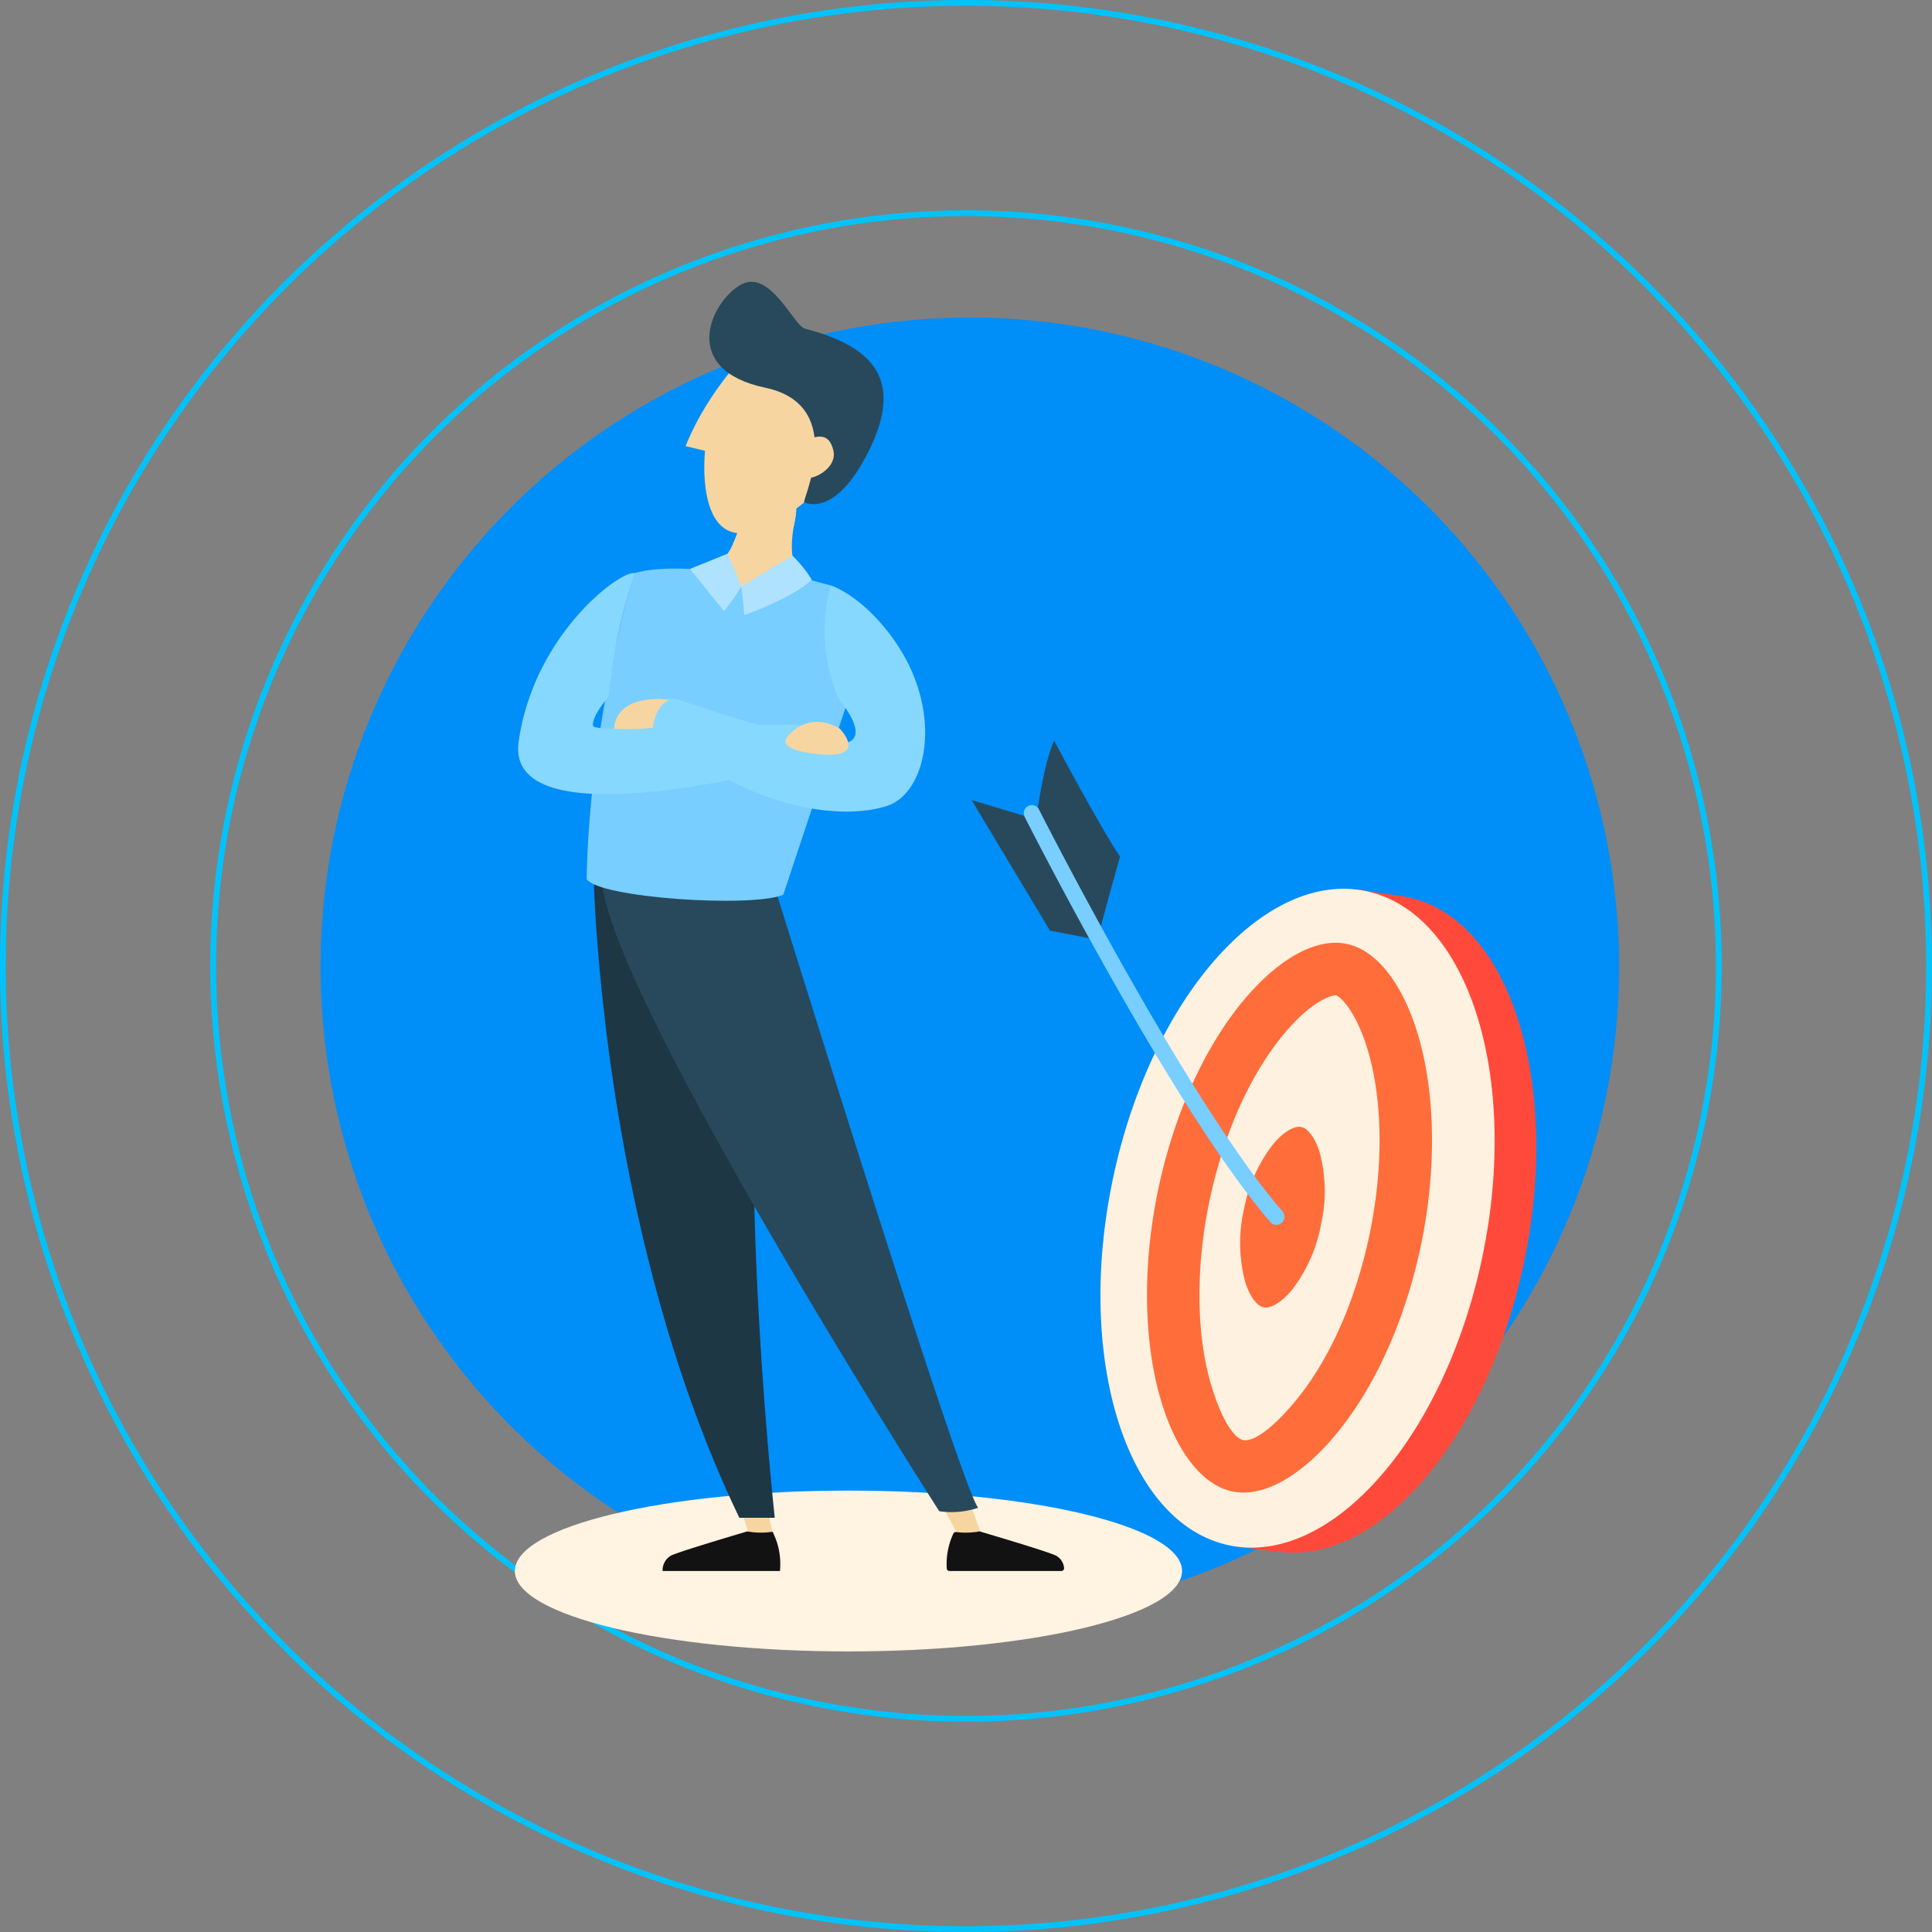 <svg xmlns="http://www.w3.org/2000/svg" xmlns:xlink="http://www.w3.org/1999/xlink" width="333.271" height="333.272" viewBox="0 0 333.271 333.272">
  <rect x="0" y="0" width="333.271" height="333.272" fill="#808080" stroke="none"/>
  <defs>
    <clipPath id="clip-path">
      <rect id="Rectangle_178" data-name="Rectangle 178" width="176.197" height="236.263" fill="none"/>
    </clipPath>
    <clipPath id="clip-path-2">
      <rect id="Rectangle_177" data-name="Rectangle 177" width="176.197" height="236.264" fill="none"/>
    </clipPath>
    <clipPath id="clip-path-3">
      <rect id="Rectangle_176" data-name="Rectangle 176" width="10.915" height="8.991" fill="none"/>
    </clipPath>
  </defs>
  <g id="Group_207" data-name="Group 207" transform="translate(-177.701 -3066.228)">
    <circle id="Ellipse_15" data-name="Ellipse 15" cx="112" cy="112" r="112" transform="translate(233 3121)" fill="#008ef9"/>
    <path id="Path_924" data-name="Path 924" d="M462.472,367.311A166.136,166.136,0,1,1,296.335,201.174,166.136,166.136,0,0,1,462.472,367.311Z" transform="translate(48 2865.554)" fill="none" stroke="#01c3fc" stroke-miterlimit="10" stroke-width="1"/>
    <path id="Path_923" data-name="Path 923" d="M405.186,346.3A129.859,129.859,0,1,1,275.327,216.442,129.857,129.857,0,0,1,405.186,346.3Z" transform="translate(69.01 2886.564)" fill="none" stroke="#01c3fc" stroke-miterlimit="10" stroke-width="1"/>
    <g id="Group_172" data-name="Group 172" transform="translate(266.516 3114.835)">
      <g id="Group_171" data-name="Group 171" clip-path="url(#clip-path)">
        <g id="Group_170" data-name="Group 170" transform="translate(0 -0.001)">
          <g id="Group_169" data-name="Group 169" clip-path="url(#clip-path-2)">
            <path id="Path_893" data-name="Path 893" d="M115.092,90.375c0,7.662-25.766,13.871-57.547,13.871S0,98.037,0,90.375,25.765,76.5,57.546,76.5s57.547,6.209,57.547,13.871" transform="translate(-0.002 132.02)" fill="#fff3e2"/>
            <path id="Path_894" data-name="Path 894" d="M13.562,75.319l3.813,12.069,4.05.322L18.978,75.75Z" transform="translate(23.404 129.976)" fill="#f7d5a0"/>
            <path id="Path_895" data-name="Path 895" d="M25.98,76.066,31.6,86.3l3.849-.54L31.636,75.235Z" transform="translate(44.833 129.83)" fill="#f7d5a0"/>
            <path id="Path_896" data-name="Path 896" d="M18.181,16.2s-.984,7.959-5.56,10.565l-.346,4.339L25.2,33.36l4.249-5.078s-4.312-.692-2.336-10.145S18.181,16.2,18.181,16.2" transform="translate(21.182 23.07)" fill="#f7d5a0"/>
            <path id="Path_897" data-name="Path 897" d="M4.961,40.006s.619,61.64,25.2,112.754H36.27S27.546,73.472,37,41.394L9.783,35.032Z" transform="translate(8.561 60.454)" fill="#1e3745"/>
            <path id="Path_898" data-name="Path 898" d="M33.194,38.871s33.82,109.4,37.26,114.068a14.6,14.6,0,0,1-6.705.589S6.415,64,5.5,44.352s27.693-5.481,27.693-5.481" transform="translate(9.457 58.553)" fill="#28495c"/>
            <path id="Path_899" data-name="Path 899" d="M28.487,79.454a12.4,12.4,0,0,0-1.142,6,.481.481,0,0,0,.477.458H47.111a.477.477,0,0,0,.469-.551,2.669,2.669,0,0,0-1.412-2.112c-1.5-.725-11.314-3.622-13.048-4.14A.454.454,0,0,0,32.9,79.1a13.219,13.219,0,0,1-3.925.093.474.474,0,0,0-.491.264" transform="translate(47.155 136.481)" fill="#121212"/>
            <path id="Path_900" data-name="Path 900" d="M28.317,79.153a12.123,12.123,0,0,1,1.273,6.762l0,.005H9.355l-.005,0a2.936,2.936,0,0,1,1.45-2.66c1.537-.741,11.783-3.759,13.154-4.173a13.025,13.025,0,0,0,4.347.063l.016.005" transform="translate(16.133 136.474)" fill="#121212"/>
            <path id="Path_901" data-name="Path 901" d="M4.543,71.728c2.126,3.23,28.339,4.972,33.912,2.7L51.934,33.923,46.641,21.058l-3.851-1.025s-12.781,3.892-16.825-1.515c0,0-8.128-1.058-13.135.406-.387.008-7.88,27-8.286,52.8" transform="translate(7.84 31.319)" fill="#78ceff"/>
            <path id="Path_902" data-name="Path 902" d="M51.761,50.651S-2.338,65.906.3,47.481,17.742,18.006,20.315,18.442a100.46,100.46,0,0,0-4.5,21.287s-3.148,3.712-2.644,5.1,30.274-.9,38.064.011Z" transform="translate(0.353 31.804)" fill="#87d8ff"/>
            <path id="Path_903" data-name="Path 903" d="M15.989,26.546s-9.134-1.439-9.717,4.966a36.442,36.442,0,0,0,7.43-.234c3.6-.556,2.287-4.732,2.287-4.732" transform="translate(10.823 45.571)" fill="#f7d5a0"/>
            <path id="Path_904" data-name="Path 904" d="M39.415,19.216s5.438,1.633,10.971,9.488c8.537,12.11,5.792,26.142-1.169,28.518S25.942,58.787,8.732,43.684c0,0,.472-4.549,3.712-4.988,0,0,26.133,8.916,29.922,7.6s-1.646-7.566-1.646-7.566a29.943,29.943,0,0,1-1.306-19.51" transform="translate(15.068 33.161)" fill="#87d8ff"/>
            <path id="Path_905" data-name="Path 905" d="M17.366,30.558S20.708,25.7,26.467,29c0,0,5.247,5.337-3.729,4.421-7.343-.75-5.372-2.859-5.372-2.859" transform="translate(29.553 48.06)" fill="#f7d5a0"/>
            <path id="Path_906" data-name="Path 906" d="M105.511,102.19c6.5-31.116-2.478-59.315-20.055-62.99s-37.1,18.573-43.6,49.686,2.475,59.315,20.053,62.99,37.1-18.57,43.6-49.686" transform="translate(68.57 66.962)" fill="#ff4a3b"/>
            <path id="Path_907" data-name="Path 907" d="M54.59,38.461l8.362,1.273c.038.008-.158,2.3-.158,2.3l-10.186-.992Z" transform="translate(90.783 66.371)" fill="#ff4a3b"/>
            <path id="Path_908" data-name="Path 908" d="M45.672,81.5l7.138.91,2.044-2.442s-4.533-.747-4.7-.758-4.225,1.761-4.225,1.761Z" transform="translate(78.814 136.686)" fill="#ff4a3b"/>
            <path id="Path_909" data-name="Path 909" d="M102.941,101.9c6.514-31.165-2.48-59.411-20.088-63.09S45.694,57.414,39.18,88.579s2.483,59.414,20.088,63.093,37.161-18.6,43.673-49.768" transform="translate(63.953 66.294)" fill="#fff1e0"/>
            <path id="Path_910" data-name="Path 910" d="M55.991,136.652a9.183,9.183,0,0,1-1.27-.174c-4.982-1.041-9.373-6.465-12.056-14.887-3.26-10.246-3.535-23.759-.752-37.074,2.682-12.835,7.866-24.4,14.6-32.563,5.577-6.762,11.652-10.442,16.673-10.1a9.185,9.185,0,0,1,1.27.177c4.98,1.038,9.373,6.465,12.056,14.885,3.26,10.248,3.535,23.762.752,37.077-2.679,12.832-7.866,24.4-14.6,32.561-5.574,6.765-11.652,10.445-16.673,10.1m9.684-15.858c5.817-7.054,10.333-17.232,12.721-28.655,2.472-11.832,2.284-23.672-.518-32.476-1.968-6.171-4.557-8.589-5.277-8.768-.733-.049-4.293.984-9.1,6.82-5.817,7.051-10.333,17.229-12.721,28.655-2.472,11.832-2.284,23.67.521,32.476,1.962,6.171,3.985,8.477,5.277,8.766s4.29-.981,9.1-6.817" transform="translate(69.037 72.188)" fill="#ff6d3b"/>
            <path id="Path_911" data-name="Path 911" d="M50.183,84.656a1.747,1.747,0,0,1-.24-.033c-1.177-.245-2.382-1.894-3.148-4.3a25.968,25.968,0,0,1-.232-12.642A26.189,26.189,0,0,1,51.527,56.56c1.954-2.371,3.7-3.143,4.677-3.077a1.754,1.754,0,0,1,.24.035c1.177.245,2.382,1.892,3.148,4.3a25.956,25.956,0,0,1,.232,12.639A26.186,26.186,0,0,1,54.86,81.581c-1.954,2.369-3.7,3.143-4.677,3.075" transform="translate(79.214 92.286)" fill="#ff6d3b"/>
            <path id="Path_912" data-name="Path 912" d="M36.1,29.041s8.193,15.4,11.369,19.987c0,0-3.2,11.4-3.9,14.356L32.984,42.617s1.273-9.6,3.118-13.576" transform="translate(56.919 50.116)" fill="#28495c"/>
            <path id="Path_913" data-name="Path 913" d="M42.428,55.322l8.182,1.573L40.024,36.128,28.906,32.8Z" transform="translate(49.882 56.607)" fill="#28495c"/>
            <path id="Path_914" data-name="Path 914" d="M75.684,105.5a1.387,1.387,0,0,1-.959-.48C57.831,85.448,32.613,35.654,32.36,35.152A1.393,1.393,0,1,1,34.848,33.9c.251.5,25.316,49.988,41.986,69.3a1.393,1.393,0,0,1-1.15,2.3" transform="translate(55.586 57.172)" fill="#78ceff"/>
            <path id="Path_915" data-name="Path 915" d="M17.61,17.2l-6.533,2.644,5.885,7.277a32.9,32.9,0,0,0,2.99-4.268Z" transform="translate(19.115 29.689)" fill="#aee2ff"/>
            <path id="Path_916" data-name="Path 916" d="M23.145,17.333l-8.812,5.3.523,4.966s8.425-3.009,11.614-6.122a20.251,20.251,0,0,0-3.325-4.146" transform="translate(24.734 29.912)" fill="#aee2ff"/>
            <g id="Group_168" data-name="Group 168" transform="translate(37.62 36.439)" style="mix-blend-mode: multiply;isolation: isolate">
              <g id="Group_167" data-name="Group 167">
                <g id="Group_166" data-name="Group 166" clip-path="url(#clip-path-3)">
                  <path id="Path_917" data-name="Path 917" d="M15.546,16.2A22.556,22.556,0,0,1,13.8,22.179c1.744.428,5.067.343,10.488-3.053.055-.319.114-.649.188-.989,1.976-9.453-8.932-1.935-8.932-1.935" transform="translate(-13.802 -13.368)" fill="#f7d5a0"/>
                </g>
              </g>
            </g>
            <path id="Path_918" data-name="Path 918" d="M23.2,3.63c-.94,1.641-8.215,8.12-12.4,18.461l3.363.8s-2.933,26.608,19.262,7.095S29.4,5.519,29.4,5.519Z" transform="translate(18.64 6.265)" fill="#f7d5a0"/>
            <path id="Path_919" data-name="Path 919" d="M28.8,8.089C26.84,7.585,22.74-2.473,17.608.574s-10.442,14.582,4.35,17.7,5.792,20.549,6.757,19.755c0,0,5.252,2.979,11.137-8.929S40.972,11.234,28.8,8.089" transform="translate(21.238 0.002)" fill="#28495c"/>
            <path id="Path_920" data-name="Path 920" d="M18.5,10.69c2.578-.79,4.963-2.074,5.827,1.477s-5.105,6.152-6.182,4.129.354-5.607.354-5.607" transform="translate(30.613 16.912)" fill="#f7d5a0"/>
          </g>
        </g>
      </g>
    </g>
  </g>
</svg>
